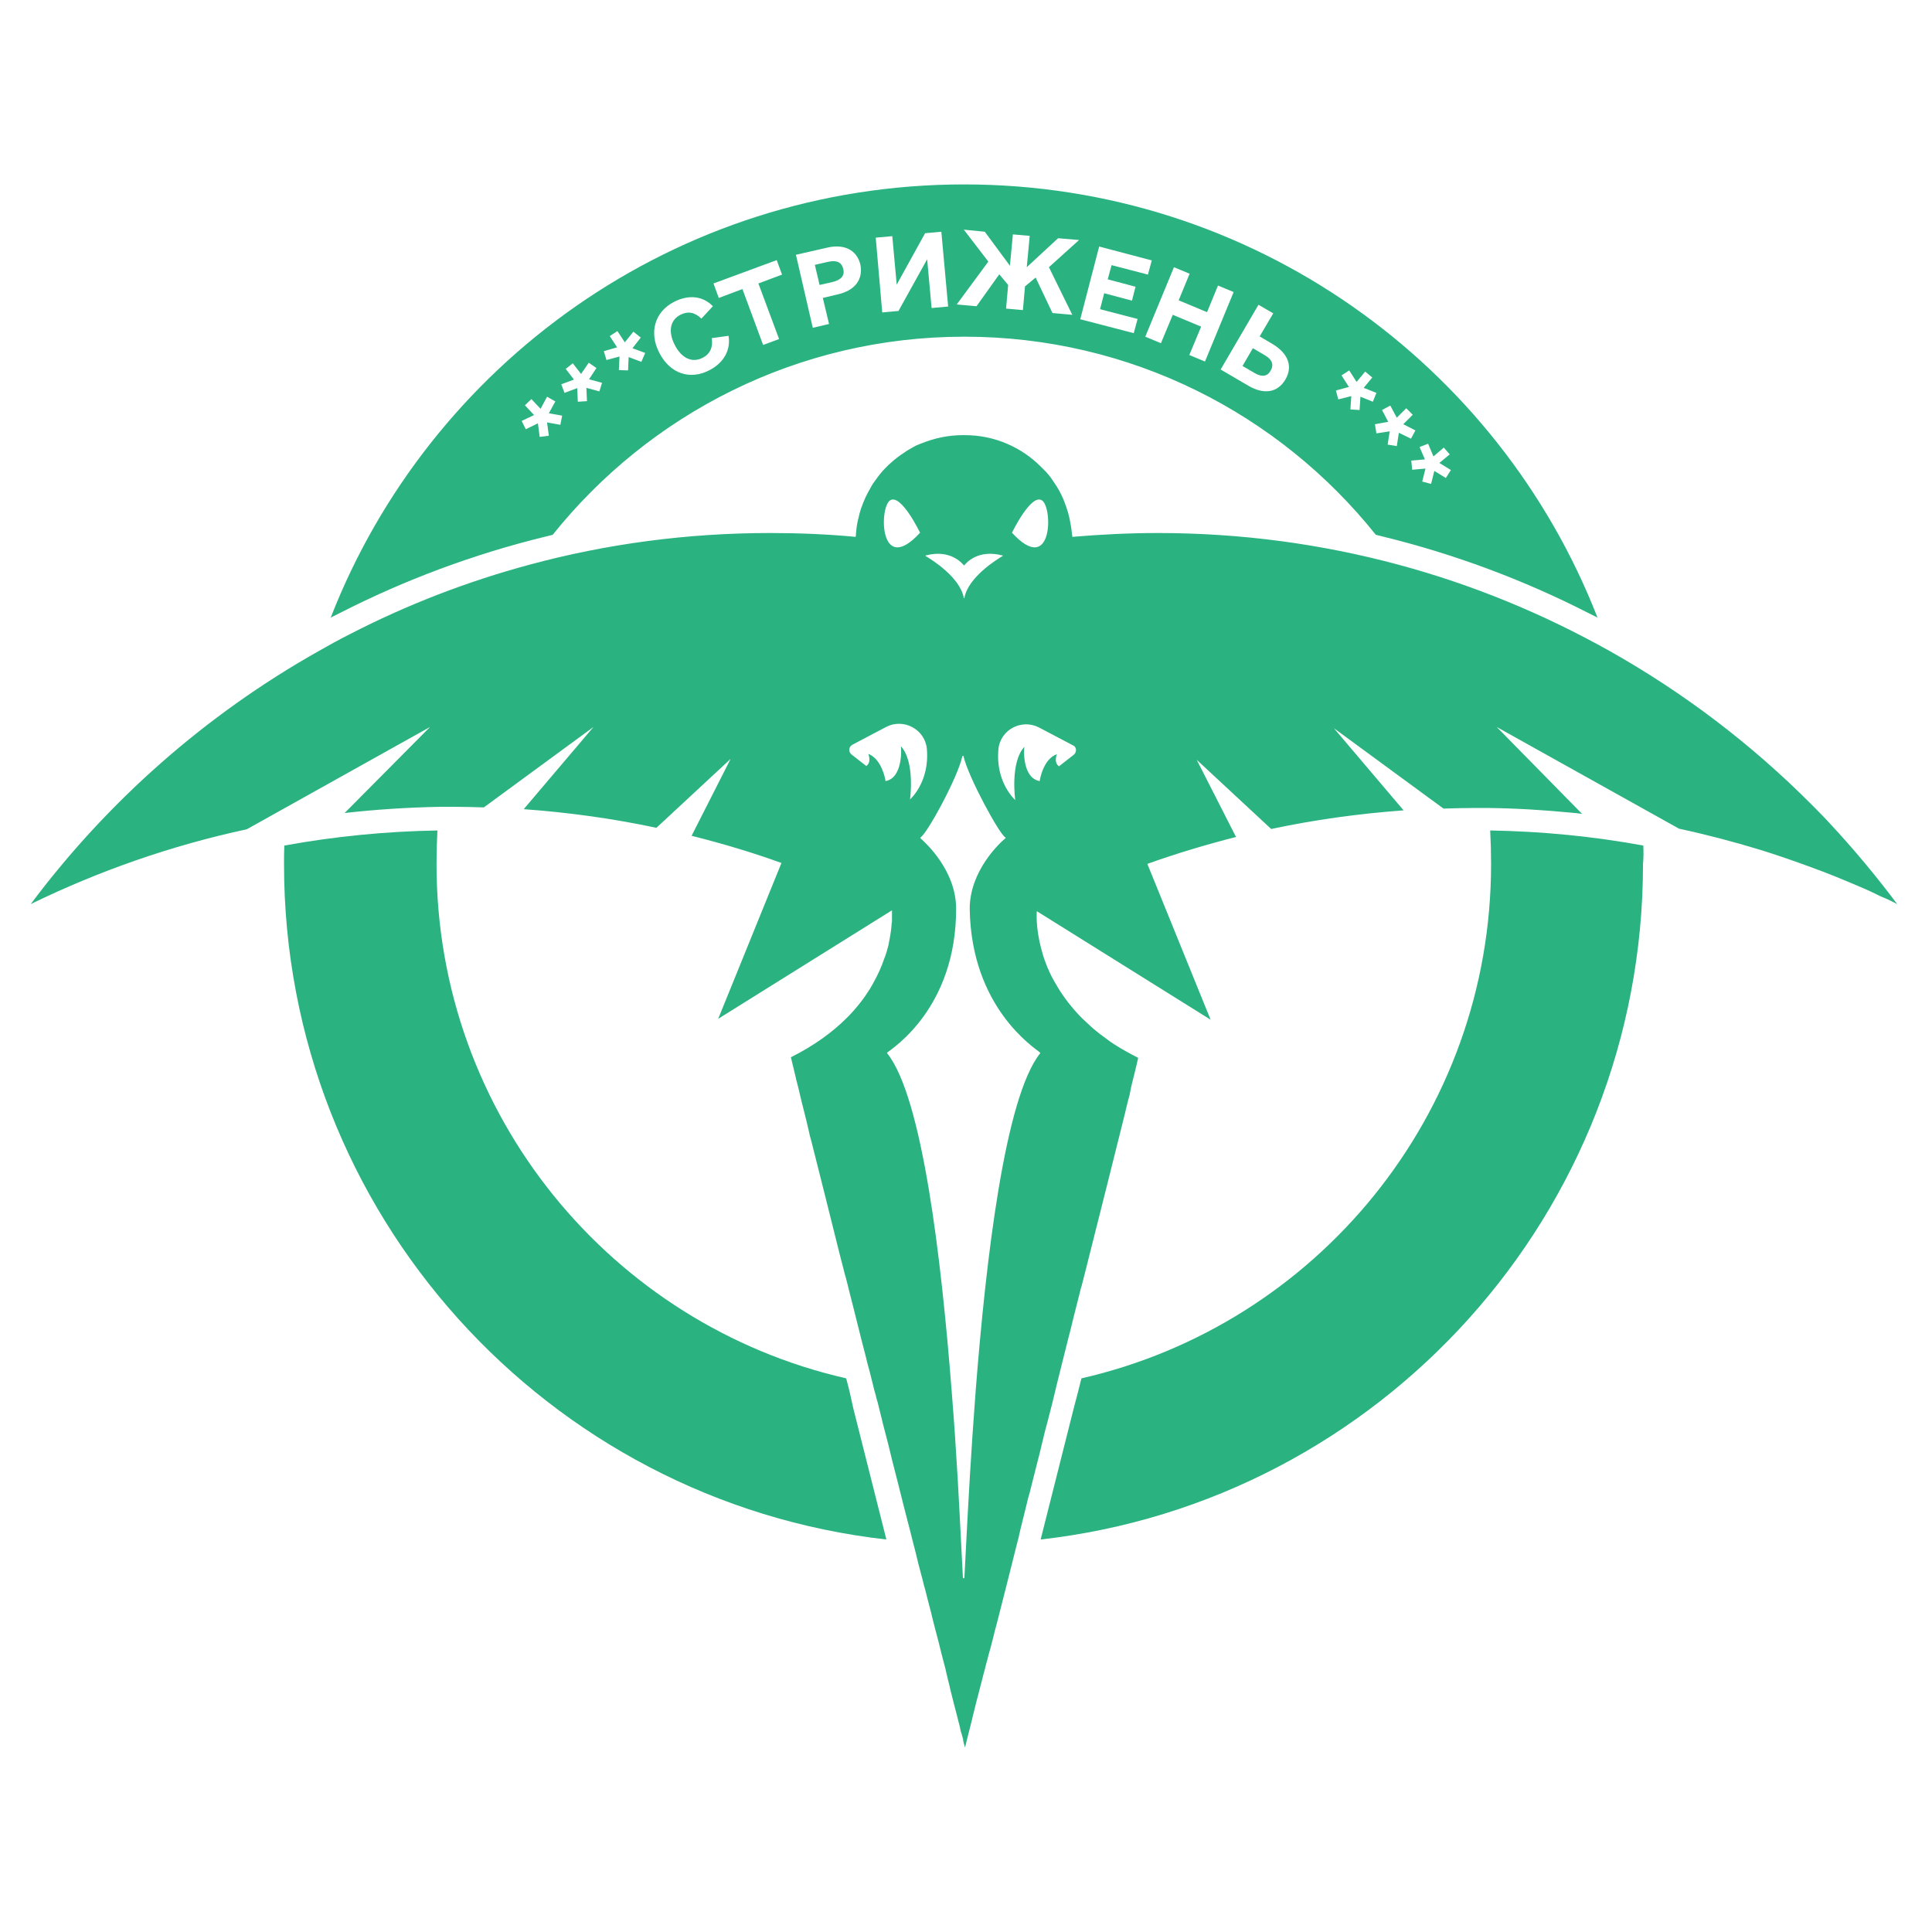 <svg width="440" height="440" viewBox="0 0 440 440" fill="none" xmlns="http://www.w3.org/2000/svg">
<path d="M416.722 187.517C415.376 186.036 413.962 184.621 412.549 183.207C398.952 169.538 383.47 157.754 366.575 148.259C351.565 139.842 335.478 133.175 318.448 128.596C300.947 123.883 282.639 121.391 263.657 121.391C257.06 121.391 250.598 121.728 244.204 122.267C244.204 122.065 244.204 121.863 244.137 121.661C244.137 121.459 244.069 121.257 244.069 121.055C244.002 120.449 243.935 119.843 243.8 119.304C243.733 118.9 243.665 118.496 243.598 118.159C243.396 117.216 243.127 116.274 242.79 115.331C242.723 115.129 242.656 114.994 242.588 114.792C242.454 114.456 242.319 114.052 242.185 113.715C241.579 112.301 240.838 110.954 239.963 109.742C239.829 109.54 239.694 109.338 239.559 109.136C239.29 108.732 239.021 108.395 238.684 107.991C238.55 107.789 238.348 107.654 238.213 107.452C238.079 107.318 237.944 107.183 237.809 107.048C237.54 106.779 237.271 106.51 237.002 106.24C232.626 101.863 226.501 99.103 219.77 99.103H219.232C216.001 99.103 212.837 99.776 210.01 100.921C209.808 100.988 209.673 101.055 209.471 101.123C209.202 101.257 208.933 101.325 208.664 101.459C208.395 101.594 208.125 101.729 207.923 101.863C206.914 102.402 205.971 103.008 205.029 103.681C204.087 104.355 203.212 105.096 202.404 105.836C202.135 106.106 201.865 106.375 201.596 106.644C200.788 107.452 200.115 108.328 199.442 109.271C198.971 109.877 198.567 110.483 198.231 111.156C197.827 111.829 197.49 112.503 197.154 113.176C196.75 114.052 196.413 114.927 196.077 115.87C195.942 116.206 195.875 116.61 195.74 117.014C195.605 117.553 195.471 118.159 195.336 118.698C195.134 119.641 195 120.651 194.932 121.661C194.932 121.863 194.932 122.065 194.865 122.267C188.47 121.661 181.941 121.391 175.412 121.391C156.43 121.391 138.055 123.883 120.621 128.596C106.351 132.435 92.62 137.754 79.696 144.421C77.273 145.633 74.85 146.98 72.494 148.326C46.915 162.737 24.568 182.399 7 205.9C22.482 198.358 38.973 192.567 56.204 188.864L97.937 165.565L78.484 185.16C85.619 184.352 92.889 183.881 100.226 183.746C101.37 183.746 102.514 183.746 103.659 183.746C105.813 183.746 108.034 183.813 110.188 183.881L135.16 165.565L119.275 184.285C129.573 185.025 139.67 186.44 149.497 188.527L166.392 172.837L157.507 190.345C164.44 192.096 171.306 194.116 177.97 196.54L163.565 232.027L203.144 207.314C203.144 207.314 203.144 207.314 203.144 207.382C203.144 207.382 203.144 207.449 203.144 207.516C203.144 207.584 203.144 207.718 203.144 207.853C203.144 208.122 203.144 208.526 203.144 209.065C203.144 209.132 203.144 209.2 203.144 209.267C203.144 209.402 203.144 209.604 203.144 209.738C203.144 209.873 203.144 210.075 203.077 210.277C203.01 211.287 202.875 212.432 202.606 213.846C202.538 214.317 202.404 214.721 202.337 215.26C202.202 215.731 202.067 216.27 201.933 216.742C201.798 217.28 201.596 217.752 201.394 218.29C200.788 220.108 199.913 222.061 198.769 224.081C198.702 224.216 198.567 224.418 198.5 224.553C198.298 224.957 198.029 225.361 197.759 225.765C197.49 226.169 197.221 226.573 196.952 226.977C195.942 228.391 194.798 229.805 193.451 231.219C193.25 231.421 193.048 231.623 192.846 231.825C189.682 234.99 185.509 238.088 180.124 240.781C180.124 240.781 180.528 242.532 181.268 245.562C181.335 245.899 181.403 246.235 181.537 246.639C181.605 246.909 181.672 247.178 181.739 247.448C181.807 247.717 181.874 247.986 181.941 248.256C182.009 248.525 182.076 248.794 182.143 249.131C182.412 250.343 182.749 251.622 183.086 252.969C183.153 253.306 183.287 253.643 183.355 254.047C183.422 254.383 183.557 254.787 183.624 255.124C183.691 255.461 183.826 255.865 183.893 256.269C183.961 256.673 184.095 257.077 184.163 257.413C184.23 257.818 184.364 258.222 184.432 258.626C184.566 259.03 184.634 259.434 184.768 259.838C186.586 267.11 188.874 276.066 191.298 285.897C191.567 287.042 191.903 288.119 192.173 289.264C192.307 289.87 192.442 290.409 192.644 291.015C192.913 292.16 193.25 293.304 193.519 294.517C194.73 299.163 195.875 304.011 197.154 308.859C197.423 310.072 197.759 311.284 198.096 312.496C198.298 313.371 198.567 314.314 198.769 315.189C198.971 316.065 199.173 316.873 199.442 317.748C199.577 318.354 199.711 318.893 199.913 319.499C200.317 321.25 200.788 322.933 201.192 324.684C201.327 325.223 201.461 325.761 201.596 326.233C202.135 328.32 202.673 330.34 203.144 332.428C204.019 335.862 204.894 339.229 205.702 342.528C205.904 343.404 206.173 344.279 206.375 345.155C206.712 346.501 207.048 347.781 207.385 349.06C207.587 349.801 207.721 350.474 207.923 351.215C208.327 352.764 208.731 354.312 209.068 355.794C209.202 356.265 209.27 356.669 209.404 357.073C209.606 357.949 209.875 358.824 210.077 359.632C210.279 360.508 210.481 361.316 210.75 362.191C211.087 363.47 211.356 364.682 211.693 365.895C211.962 366.837 212.164 367.713 212.366 368.588C212.568 369.463 212.837 370.339 213.039 371.214C213.241 372.09 213.51 372.898 213.712 373.773C214.251 375.995 214.789 378.083 215.328 380.103C215.395 380.507 215.529 380.911 215.597 381.315C215.731 381.719 215.799 382.123 215.866 382.46C216.068 383.2 216.27 383.941 216.405 384.682C216.472 385.018 216.606 385.422 216.674 385.759C217.145 387.51 217.481 389.059 217.885 390.473C218.02 391.012 218.155 391.55 218.289 392.089C218.357 392.358 218.424 392.56 218.491 392.83C218.491 392.964 218.558 393.032 218.558 393.166C218.626 393.368 218.693 393.57 218.693 393.772C218.76 394.109 218.828 394.446 218.962 394.715C219.03 395.052 219.164 395.388 219.232 395.725C219.299 395.927 219.366 396.129 219.366 396.331C219.366 396.399 219.366 396.399 219.366 396.466C219.434 396.668 219.501 396.87 219.501 397.072C219.501 397.139 219.501 397.139 219.568 397.207C219.635 397.409 219.635 397.611 219.703 397.745C219.703 397.813 219.77 397.88 219.77 397.947V398.015C219.837 397.813 220.376 395.456 221.386 391.55C221.453 391.146 221.587 390.81 221.655 390.405C221.789 389.799 221.991 389.193 222.126 388.52C222.261 388.049 222.328 387.645 222.462 387.173C222.53 386.904 222.597 386.702 222.664 386.433C223.001 385.22 223.27 383.941 223.674 382.527C223.876 381.719 224.078 380.843 224.347 379.968C224.482 379.362 224.616 378.756 224.818 378.15C225.02 377.275 225.29 376.332 225.559 375.389C225.895 374.11 226.232 372.83 226.568 371.416C226.77 370.743 226.905 370.069 227.107 369.396C228.52 363.874 230.069 357.747 231.684 351.282C231.886 350.542 232.088 349.801 232.223 349.06C232.29 348.791 232.357 348.454 232.425 348.185C232.896 346.232 233.434 344.212 233.905 342.192C234.04 341.518 234.242 340.845 234.444 340.172C234.982 338.151 235.454 336.064 235.992 334.044C236.531 331.956 237.069 329.869 237.54 327.781C237.877 326.367 238.213 325.021 238.617 323.606C239.358 320.846 240.031 318.017 240.704 315.189C241.512 311.822 242.387 308.523 243.194 305.223C243.329 304.617 243.531 304.011 243.665 303.405C243.935 302.193 244.271 301.048 244.54 299.836C245.012 298.085 245.416 296.267 245.887 294.517C246.021 293.911 246.156 293.372 246.358 292.766C246.627 291.621 246.964 290.476 247.233 289.332C250.868 274.989 254.031 262.262 256.253 253.373C256.32 253.037 256.387 252.767 256.455 252.498C256.724 251.488 256.926 250.478 257.195 249.602C257.262 249.4 257.33 249.131 257.33 248.929C257.397 248.794 257.397 248.66 257.397 248.592C257.464 248.39 257.532 248.121 257.532 247.919C257.599 247.582 257.666 247.313 257.733 247.043C257.801 246.841 257.801 246.639 257.868 246.505C257.935 246.303 257.935 246.168 258.003 245.966C258.07 245.562 258.205 245.225 258.272 244.889C258.474 244.013 258.676 243.273 258.81 242.667C259.08 241.522 259.214 240.916 259.214 240.916C257.195 239.906 255.31 238.828 253.627 237.751C253.089 237.414 252.551 237.01 252.012 236.606C251.474 236.202 251.002 235.865 250.464 235.461C249.993 235.057 249.522 234.721 249.05 234.317C248.848 234.115 248.579 233.913 248.377 233.711C247.704 233.105 247.098 232.499 246.493 231.96C244.137 229.603 242.252 227.112 240.838 224.755C240.636 224.351 240.367 223.947 240.165 223.61C240.031 223.408 239.963 223.206 239.829 223.004C239.29 222.061 238.886 221.051 238.483 220.176C238.415 219.974 238.348 219.772 238.281 219.637C238.146 219.3 238.011 218.896 237.877 218.56C237.675 217.954 237.473 217.415 237.338 216.809C237.271 216.539 237.204 216.337 237.136 216.068C235.79 211.085 236.127 207.516 236.127 207.516L275.706 232.229L261.301 196.742C267.897 194.385 274.629 192.365 281.494 190.614L272.542 173.039L289.504 188.796C299.332 186.709 309.428 185.295 319.66 184.554L303.774 165.834L328.747 184.15C331.035 184.083 333.256 184.015 335.545 184.015C336.689 184.015 337.834 184.015 338.978 184.015C345.372 184.083 351.7 184.487 357.96 185.093C358.767 185.16 359.575 185.227 360.315 185.362L340.863 165.565L382.393 188.729C388.653 190.076 394.779 191.692 400.769 193.51C404.673 194.722 408.577 196.069 412.414 197.483C413.356 197.82 414.299 198.224 415.308 198.56C417.193 199.301 419.078 200.042 420.963 200.85C421.636 201.119 422.376 201.456 423.049 201.725C424.463 202.331 425.876 202.937 427.223 203.611C427.896 203.947 428.569 204.284 429.309 204.553C430.252 204.957 431.127 205.429 432.069 205.9C427.29 199.503 422.174 193.375 416.722 187.517ZM237.338 113.984C239.829 115.735 239.694 131.357 230.473 121.324C230.473 121.324 234.848 112.233 237.338 113.984ZM210.818 126.509C216.337 125.028 219.03 128.192 219.501 128.731C219.568 128.798 219.568 128.798 219.635 128.731C220.039 128.192 222.732 125.028 228.319 126.509C228.386 126.509 228.386 126.644 228.319 126.644C227.174 127.317 220.443 131.425 219.635 136.206C219.635 136.273 219.501 136.273 219.501 136.206C218.693 131.425 211.962 127.317 210.818 126.644C210.75 126.576 210.75 126.509 210.818 126.509ZM202.673 113.984C205.164 112.233 209.539 121.324 209.539 121.324C200.317 131.357 200.183 115.735 202.673 113.984ZM201.663 177.888C201.663 177.484 200.788 172.837 197.759 171.693C197.827 171.895 198.5 173.645 197.288 174.453L193.923 171.827C193.182 171.221 193.25 170.076 194.125 169.605L201.798 165.565C205.769 163.477 210.683 166.104 211.087 170.548C211.76 178.157 207.25 182.063 207.25 182.063C207.25 182.063 208.462 173.511 205.164 169.942C205.298 170.413 205.635 177.214 201.663 177.888ZM236.867 239.704C236.934 239.771 236.934 239.838 236.867 239.906C228.857 250.006 224.549 286.705 222.193 316.873C221.116 330.946 220.443 343.673 220.039 351.552C219.837 355.323 219.703 358.083 219.635 359.295C219.635 359.497 219.366 359.497 219.299 359.295C219.232 358.083 219.097 355.323 218.895 351.552C218.491 343.606 217.885 330.946 216.741 316.873C214.385 286.638 210.077 249.939 202.067 239.906C202 239.838 202 239.771 202.067 239.704C203.413 238.626 217.751 229.468 217.751 206.978C217.751 198.291 210.885 192.029 209.673 190.951C209.606 190.884 209.606 190.749 209.673 190.682C211.02 190.008 218.087 177.214 219.164 172.231C219.232 172.097 219.434 172.097 219.434 172.231C220.578 177.147 227.645 190.008 228.924 190.682C229.059 190.749 229.059 190.884 228.924 190.951C227.713 191.961 220.847 198.291 220.847 206.978C221.184 229.468 235.588 238.626 236.867 239.704ZM244.54 171.895L241.175 174.521C239.963 173.645 240.636 171.962 240.704 171.76C237.607 172.837 236.8 177.551 236.8 177.888C232.761 177.214 233.165 170.48 233.3 170.076C230.001 173.645 231.213 182.197 231.213 182.197C231.213 182.197 226.703 178.292 227.376 170.683C227.78 166.171 232.694 163.612 236.665 165.7L244.339 169.74C245.214 170.076 245.281 171.289 244.54 171.895Z" fill="#2AB281"/>
<path d="M192.71 313.911C139.265 301.722 99.417 253.913 99.417 196.81C99.417 194.251 99.484 191.693 99.618 189.134C87.839 189.336 76.194 190.481 64.751 192.568C64.684 193.982 64.684 195.396 64.684 196.81C64.684 276.403 124.658 341.923 201.864 350.61C199.441 341.048 196.883 330.88 194.325 320.712C193.854 318.422 193.315 316.133 192.71 313.911Z" fill="#2AB281"/>
<path d="M288.09 80.922L285.33 79.306L282.975 83.346L285.734 84.962C287.35 85.905 288.629 85.77 289.369 84.423C290.177 83.077 289.706 81.865 288.09 80.922Z" fill="#2AB281"/>
<path d="M188.539 59.642L185.577 60.316L186.654 64.895L189.616 64.222C191.568 63.75 192.443 62.74 192.039 61.259C191.702 59.71 190.491 59.171 188.539 59.642Z" fill="#2AB281"/>
<path d="M374.249 192.568C362.873 190.481 351.228 189.336 339.381 189.134C339.516 191.693 339.583 194.184 339.583 196.81C339.583 253.913 299.735 301.722 246.29 313.911C245.752 316.133 245.146 318.422 244.54 320.712C241.982 330.88 239.425 341.048 237.001 350.61C314.207 341.923 374.181 276.336 374.181 196.81C374.316 195.396 374.316 193.982 374.249 192.568Z" fill="#2AB281"/>
<path d="M313.332 121.795C313.871 121.93 314.409 122.065 314.948 122.199C331.17 126.172 346.921 132.031 361.796 139.64C362.469 139.976 363.143 140.313 363.816 140.65C341.334 82.941 285.196 42 219.568 42C153.873 42 97.803 82.941 75.321 140.65C75.994 140.313 76.667 139.976 77.34 139.64C92.216 132.031 107.967 126.172 124.256 122.199C124.794 122.065 125.333 121.93 125.871 121.795C147.882 94.321 181.672 76.679 219.636 76.679C257.532 76.679 291.322 94.254 313.332 121.795ZM325.246 101.055L326.458 103.951L328.814 101.931L330.16 103.479L327.804 105.432L330.429 107.048L329.285 108.866L326.66 107.25L325.92 110.213L323.9 109.674L324.641 106.712L321.612 106.981L321.41 104.893L324.506 104.624L323.294 101.796L325.246 101.055ZM316.631 92.369L318.112 95.129L320.265 92.975L321.746 94.456L319.592 96.611L322.352 98.025L321.342 99.91L318.583 98.564L318.112 101.594L316.025 101.257L316.496 98.227L313.467 98.698L313.131 96.611L316.16 96.072L314.746 93.379L316.631 92.369ZM127.621 96.746L124.592 96.207L124.996 99.237L122.91 99.506L122.506 96.409L119.746 97.756L118.804 95.87L121.631 94.523L119.544 92.301L121.025 90.887L123.112 93.109L124.592 90.349L126.477 91.426L124.996 94.119L128.025 94.658L127.621 96.746ZM136.506 89.136L133.545 88.328L133.679 91.359L131.593 91.493L131.458 88.396L128.564 89.473L127.823 87.52L130.718 86.443L128.833 84.019L130.448 82.739L132.333 85.163L134.083 82.605L135.833 83.817L134.151 86.376L137.112 87.184L136.506 89.136ZM146.065 82.403L143.17 81.325L143.036 84.355L140.949 84.288L141.084 81.191L138.122 81.999L137.516 79.978L140.545 79.103L138.862 76.544L140.612 75.4L142.295 77.958L144.247 75.534L145.93 76.881L144.045 79.305L146.94 80.382L146.065 82.403ZM161.613 84.288C157.171 86.645 152.594 85.096 150.171 80.382C147.747 75.736 149.094 71.023 153.536 68.733C156.834 67.05 160.065 67.386 162.354 69.743L159.729 72.571C158.248 71.09 156.632 70.82 154.95 71.696C152.594 72.908 152.123 75.534 153.671 78.564C155.219 81.595 157.642 82.739 160.065 81.46C161.748 80.585 162.421 79.036 162.085 77.016L165.921 76.477C166.46 79.709 164.844 82.605 161.613 84.288ZM177.432 77.218L173.797 78.564L169.085 65.838L163.7 67.858L162.489 64.558L176.893 59.239L178.105 62.538L172.72 64.558L177.432 77.218ZM190.759 67.05L187.394 67.858L188.807 73.783L185.105 74.659L181.268 58.026L188.336 56.41C192.307 55.468 195.134 56.949 195.942 60.248C196.615 63.615 194.73 66.174 190.759 67.05ZM212.164 70.147L211.154 59.036L204.625 70.82L200.923 71.157L199.442 54.121L203.212 53.784L204.221 64.828L210.683 53.111L214.385 52.774L215.933 69.811L212.164 70.147ZM244.204 71.696L239.694 71.292L235.858 63.211L233.434 65.231L232.963 70.618L229.126 70.282L229.598 64.895L227.578 62.471L222.395 69.743L217.885 69.339L225.088 59.575L219.501 52.303L224.28 52.774L230.001 60.518L230.675 53.38L234.511 53.717L233.838 60.855L240.973 54.255L245.752 54.66L238.887 60.855L244.204 71.696ZM258.205 75.871L246.021 72.706L250.329 56.141L262.311 59.306L261.436 62.538L253.156 60.383L252.281 63.615L258.609 65.299L257.801 68.464L251.474 66.78L250.531 70.416L259.08 72.639L258.205 75.871ZM270.859 80.854L273.552 74.389L267.09 71.696L264.397 78.16L260.83 76.679L267.359 60.855L270.927 62.336L268.436 68.396L274.898 71.09L277.388 65.029L280.956 66.511L274.427 82.335L270.859 80.854ZM292.735 86.443C290.985 89.406 287.889 89.944 284.321 87.857L277.994 84.153L286.61 69.406L289.976 71.359L286.879 76.612L289.841 78.362C293.408 80.517 294.485 83.48 292.735 86.443ZM305.524 85.5L307.274 84.355L308.957 86.982L310.909 84.625L312.525 85.972L310.573 88.328L313.467 89.473L312.659 91.493L309.832 90.349L309.63 93.379L307.544 93.244L307.746 90.214L304.784 90.954L304.245 88.934L307.207 88.126L305.524 85.5Z" fill="#2AB281"/>
</svg>
